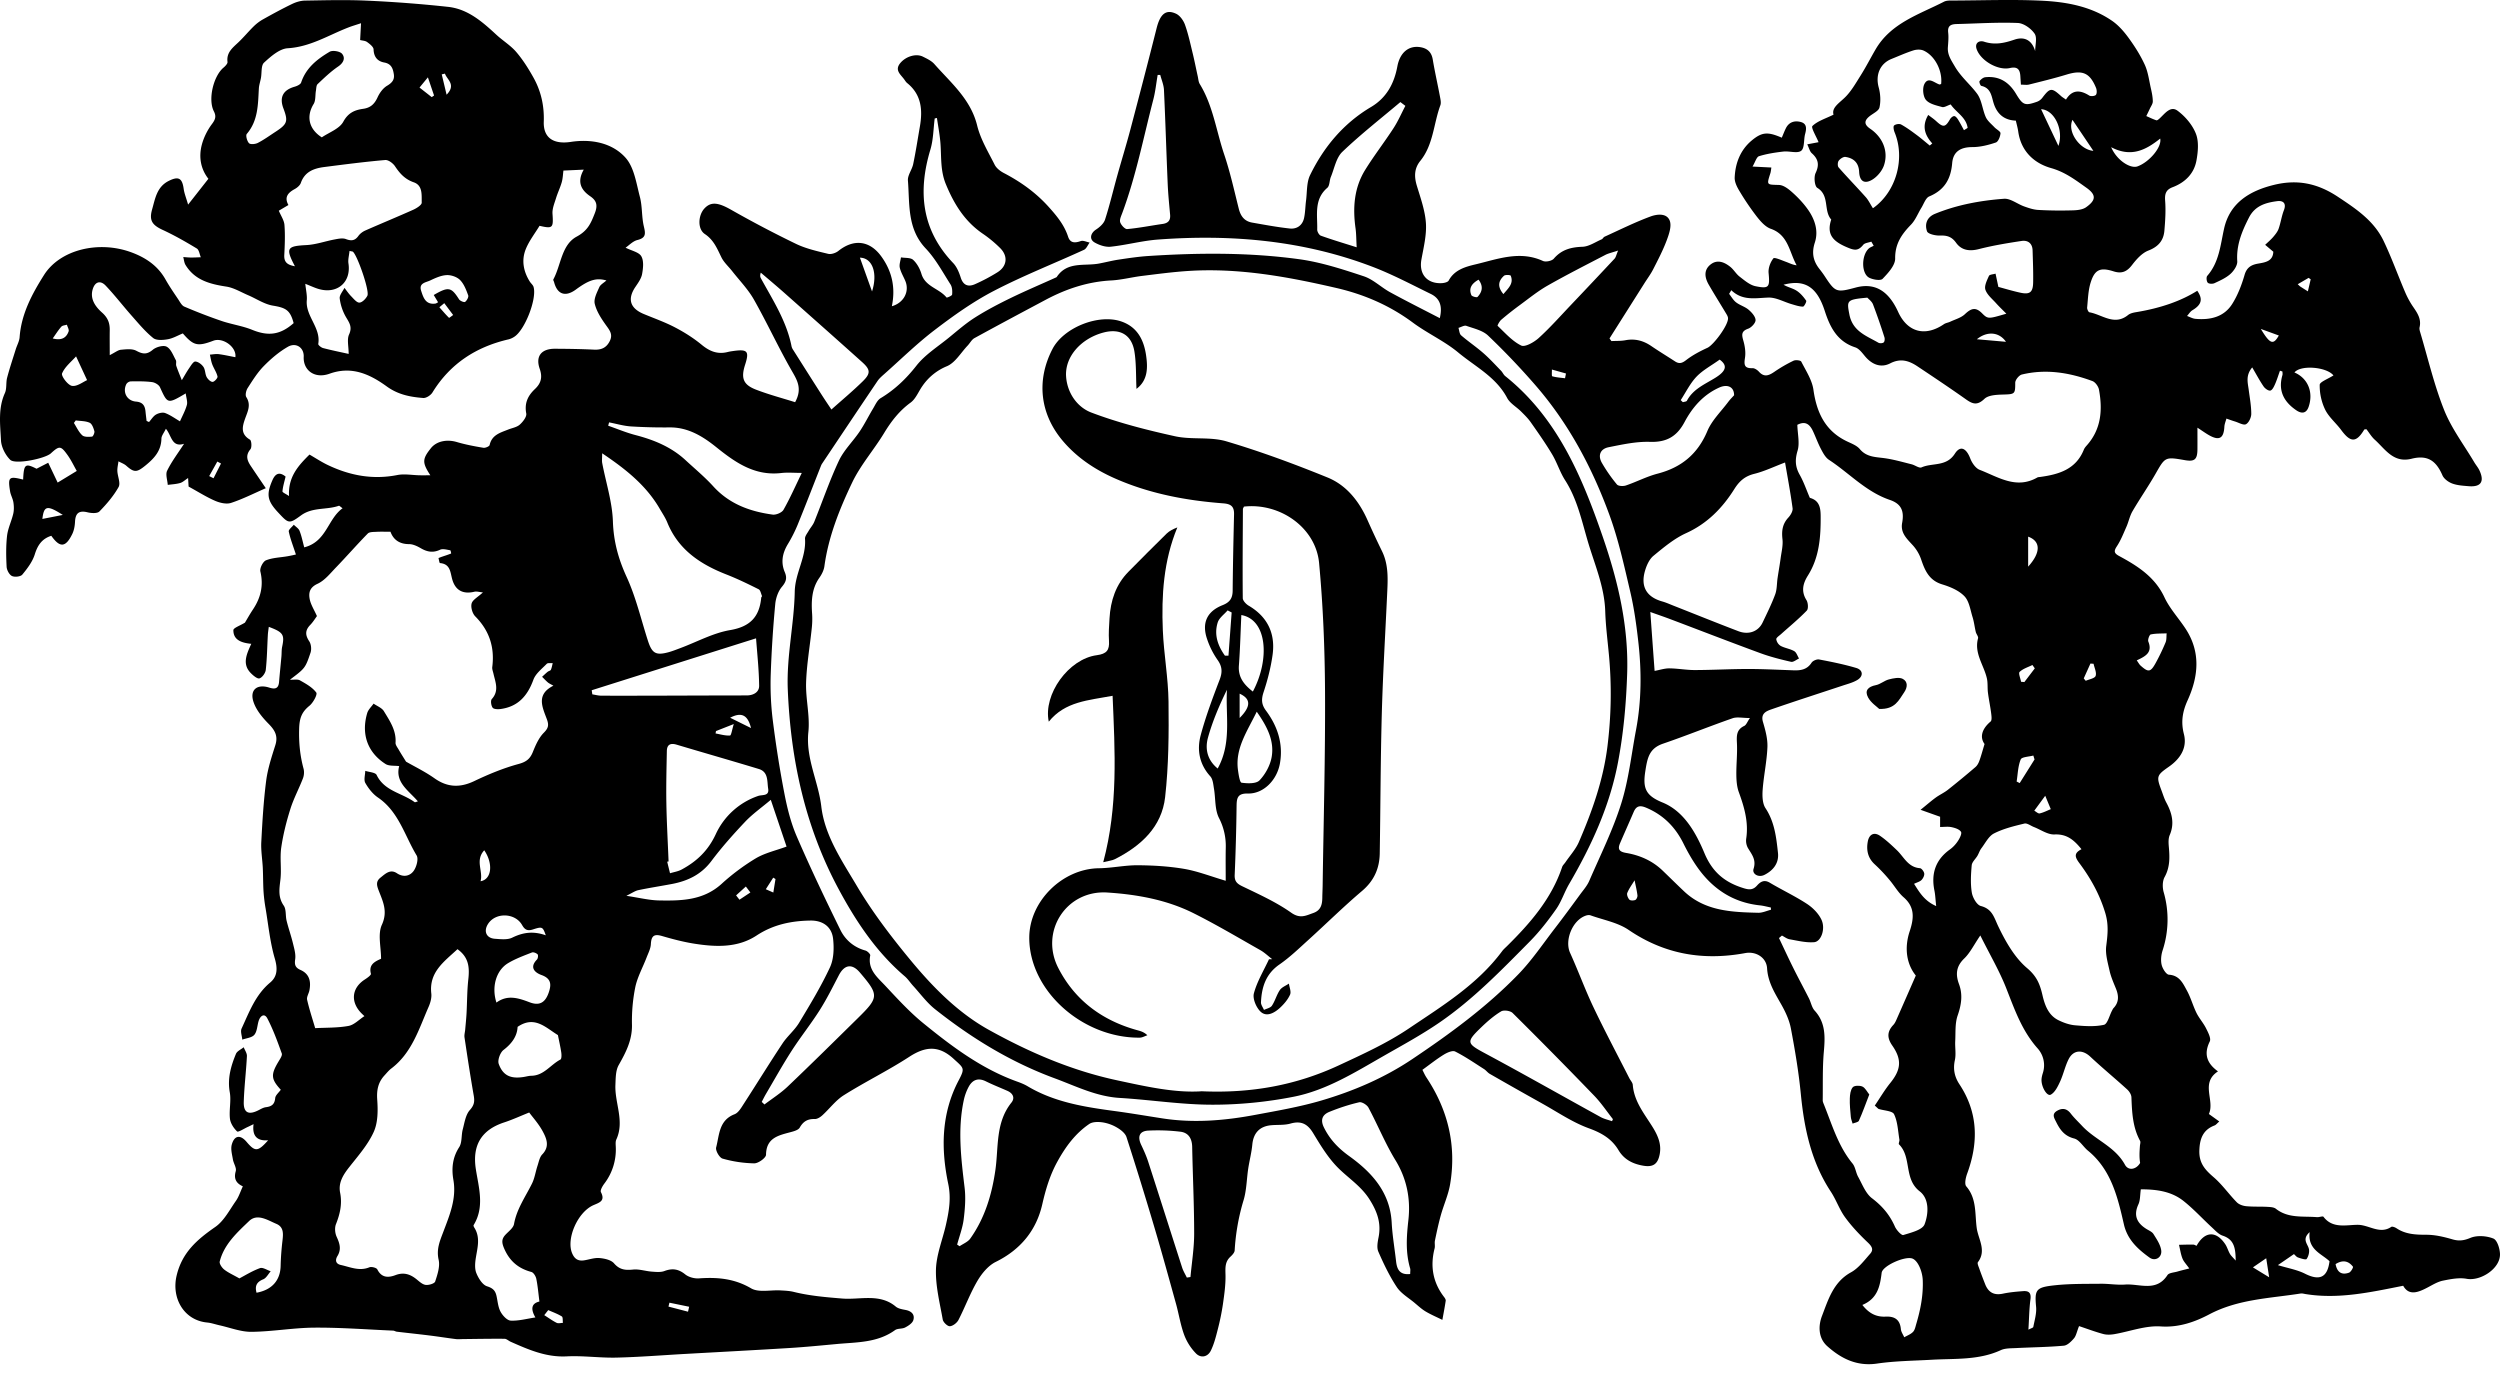 <svg xmlns="http://www.w3.org/2000/svg" width="176" height="97" fill="none"><path fill="#000" d="M17.676 45.324c-.72-.073-1.25-.29-1.246-.962 0-.159.472-.316.815-.529.138-.229.337-.587.563-.926.548-.821.757-1.684.522-2.675-.055-.23.182-.7.396-.786.468-.188 1.008-.196 1.516-.286.254-.044.505-.104.59-.123-.204-.63-.399-1.115-.502-1.619-.026-.13.228-.317.353-.477.14.142.337.26.405.429.145.367.22.759.33 1.163 1.58-.403 1.643-1.995 2.7-2.752-.158-.11-.226-.189-.26-.176-.866.306-1.852.084-2.664.677-.85.621-.876.586-1.612-.203-.773-.828-.842-1.265-.406-2.269.222-.509.52-.594.929-.259-.083.359-.19.696-.22 1.04-.006.078.245.18.463.33-.075-1.345.649-2.139 1.44-2.92.433.25.832.515 1.26.722 1.562.752 3.184 1.063 4.92.72.502-.1 1.044.007 1.569.017.23.004.458 0 .76 0-.586-.899-.571-1.142.038-1.908.396-.498 1.127-.64 1.824-.433.61.18 1.241.3 1.869.404.14.024.42-.096.442-.193.156-.717.753-.868 1.304-1.089.276-.111.606-.16.816-.346.222-.197.502-.555.458-.787-.138-.73.117-1.256.612-1.72.428-.404.544-.828.337-1.42-.312-.891.115-1.418 1.07-1.416.92.005 1.838.018 2.756.063.52.026.88-.138 1.112-.619.224-.464-.022-.752-.276-1.107-.328-.46-.66-.966-.788-1.501-.084-.348.156-.797.32-1.17.08-.184.313-.303.502-.474-.722-.2-1.226-.041-2.154.642-.732.538-1.304.345-1.531-.522-.017-.065-.076-.15-.054-.19.549-1.018.57-2.434 1.643-3.015.783-.422.998-.933 1.28-1.654.239-.612.077-.913-.336-1.196-.703-.483-.902-1.065-.444-1.866l-1.431.065c-.035.251-.041.547-.12.823-.108.38-.286.74-.402 1.12-.11.358-.272.737-.248 1.096.069.998.026 1.069-.913.85-.328.544-.734 1.059-.968 1.64-.314.777-.17 1.565.28 2.282.084.133.229.244.269.386.242.852-.63 3.064-1.375 3.515a1.29 1.29 0 0 1-.367.166c-2.294.528-4.125 1.707-5.377 3.743-.12.196-.439.405-.649.389-.91-.07-1.767-.232-2.567-.812-1.178-.854-2.463-1.46-4.028-.897-1.067.384-1.864-.256-1.82-1.19.03-.65-.543-1.033-1.113-.706-.623.357-1.191.842-1.696 1.357-.446.452-.791 1.01-1.138 1.55-.109.17-.184.5-.093.639.347.542.095 1.007-.08 1.498-.2.56-.345 1.096.335 1.494.113.066.145.543.032.679-.365.439-.224.8.034 1.185.34.508.683 1.012 1.05 1.554-.872.38-1.64.773-2.452 1.037-.324.105-.776-.003-1.111-.146-.605-.26-1.166-.619-1.872-1.006l-.035-.602c-.223.145-.375.298-.557.35-.281.082-.582.093-.876.134-.022-.338-.171-.74-.041-1.003.316-.645.76-1.226 1.19-1.892-.88.28-.874-.587-1.28-1.056-.135.286-.31.487-.314.693-.017.86-.503 1.388-1.127 1.895-.592.48-.78.518-1.34.02-.156-.14-.37-.212-.558-.316-.027.228-.087.458-.077.685.017.38.239.85.087 1.123-.352.63-.842 1.2-1.35 1.721-.149.152-.569.126-.833.061-.61-.15-.855.062-.885.665-.014.29-.068.602-.193.86-.467.958-.87.987-1.476.127-.648.204-.96.65-1.163 1.306-.162.52-.525.998-.88 1.428-.122.146-.542.19-.732.095-.19-.096-.36-.42-.372-.653-.037-.724-.05-1.46.032-2.177.062-.528.314-1.03.436-1.553.06-.254.05-.537.011-.796-.04-.265-.191-.512-.234-.777-.163-1.018-.084-1.081.919-.83.05-1.094.146-1.166.944-.763l.821-.422c.217.455.435.91.665 1.396l1.345-.818c-.198-.347-.388-.752-.643-1.111-.484-.676-.582-.674-1.18-.128-.406.372-2.507.803-2.86.455-.344-.338-.628-.894-.652-1.37-.053-1.107-.216-2.243.275-3.328.144-.319.065-.73.157-1.08.177-.677.402-1.342.61-2.01.089-.283.249-.558.27-.845.12-1.64.875-3.042 1.718-4.378 1.126-1.783 3.83-2.441 6.125-1.605 1.021.373 1.878.941 2.428 1.92.269.479.583.933.89 1.39.127.189.248.44.433.52.863.367 1.736.708 2.624 1.01.71.242 1.471.345 2.161.627 1.12.457 1.972.36 2.912-.475-.244-.923-.55-1.08-1.464-1.232-.603-.101-1.157-.485-1.738-.732-.508-.216-1.006-.526-1.537-.607-1.153-.177-2.215-.451-2.87-1.521-.099-.16-.111-.373-.162-.56.18.012.358.033.54.034.231.002.464-.012.696-.02-.09-.212-.123-.52-.283-.616-.78-.472-1.574-.926-2.4-1.308-.74-.343-.967-.664-.745-1.445.217-.765.333-1.588 1.172-2.006.681-.34.945-.203 1.049.555.044.326.175.639.312 1.115l1.428-1.818c-.547-.698-.694-1.547-.457-2.418.138-.507.39-1.011.705-1.432.242-.323.322-.54.134-.908-.42-.831-.029-2.468.682-3.067.124-.105.297-.28.282-.402-.085-.66.356-.992.759-1.373.38-.359.712-.766 1.086-1.132.192-.187.414-.358.649-.49.679-.38 1.363-.753 2.063-1.09.279-.134.604-.229.91-.233 1.449-.024 2.9-.064 4.344.004a91.25 91.25 0 0 1 5.728.439c1.384.153 2.403 1.05 3.388 1.961.454.42 1.002.75 1.398 1.212.468.545.86 1.169 1.212 1.8.535.956.767 1.986.729 3.102-.042 1.187.731 1.61 1.903 1.431 1.413-.216 2.897.045 3.855 1.116.607.68.757 1.803 1.008 2.754.177.673.118 1.404.28 2.082.122.51.158.804-.456.956-.319.079-.585.373-.831.54.43.218.939.312 1.107.603.188.325.131.84.056 1.25-.057.32-.28.624-.47.906-.577.854-.383 1.505.59 1.91.735.306 1.492.573 2.196.941.663.346 1.309.754 1.883 1.228.562.464 1.125.686 1.834.504.133-.034.27-.052.407-.072.983-.136 1.117.022.813.965-.303.944-.143 1.405.76 1.756.922.356 1.885.608 2.76.886.53-.968.133-1.568-.26-2.254-.932-1.629-1.717-3.34-2.642-4.973-.41-.724-1.014-1.34-1.533-2.004-.253-.323-.578-.608-.755-.969-.302-.614-.534-1.217-1.165-1.638-.53-.353-.477-1.324-.025-1.806.459-.488.962-.417 1.853.085a78.282 78.282 0 0 0 4.594 2.415c.704.338 1.494.514 2.258.699.214.052.534-.057.718-.203 1.087-.87 2.21-.734 3.02.38.771 1.06 1.013 2.227.746 3.512.837-.236 1.255-1.03.953-1.77-.13-.316-.32-.617-.394-.945-.05-.224.05-.482.083-.725.293.052.67.006.856.174.273.249.478.628.586.99.272.908 1.259 1.024 1.767 1.663.02.025.383-.121.392-.208.023-.234.01-.522-.11-.71-.553-.866-1.048-1.798-1.747-2.535-1.32-1.394-1.122-3.125-1.254-4.782-.03-.373.288-.76.371-1.158.182-.874.318-1.759.47-2.638.204-1.166.118-2.25-.892-3.066-.087-.07-.148-.176-.215-.268-.246-.338-.68-.634-.282-1.128.392-.484 1.12-.705 1.602-.465.286.142.602.29.806.52 1.168 1.327 2.56 2.472 3.016 4.334.236.962.778 1.854 1.23 2.753.121.242.389.45.639.582 1.19.62 2.25 1.374 3.163 2.387.578.643 1.097 1.271 1.368 2.098.15.46.479.454.891.31.174-.063.416.063.626.103-.132.175-.224.432-.398.512-2.113.969-4.284 1.82-6.343 2.89-1.469.763-2.84 1.741-4.16 2.748-1.25.952-2.38 2.064-3.56 3.11-.172.152-.353.308-.478.495-1.307 1.935-2.605 3.878-3.903 5.818-.038.057-.064.123-.09.187-.542 1.374-1.072 2.754-1.631 4.123a9.825 9.825 0 0 1-.682 1.345c-.382.632-.51 1.283-.22 1.97.177.415.101.681-.198 1.037-.27.319-.432.8-.471 1.224a83.104 83.104 0 0 0-.317 4.932 20.659 20.659 0 0 0 .134 3.16c.218 1.749.49 3.493.825 5.224.198 1.03.457 2.072.87 3.03.961 2.224 2.006 4.415 3.076 6.59.348.706.95 1.224 1.76 1.448.14.038.358.252.34.346-.197.987.5 1.536 1.05 2.123.858.917 1.715 1.857 2.686 2.648 2.017 1.641 4.098 3.206 6.588 4.102.258.092.519.195.753.334 1.92 1.145 4.068 1.47 6.229 1.76 1.09.149 2.175.335 3.263.503 2.18.339 4.344.162 6.495-.24 1.574-.294 3.163-.566 4.696-1.017 2.262-.665 4.438-1.598 6.4-2.916 2.649-1.777 5.228-3.665 7.457-5.96.965-.992 1.747-2.164 2.597-3.265.599-.776 1.178-1.568 1.757-2.359.229-.312.497-.614.648-.963.782-1.805 1.667-3.583 2.253-5.452.524-1.666.711-3.44 1.038-5.166.391-2.069.398-4.154.16-6.235-.133-1.178-.296-2.36-.567-3.513-.428-1.822-.829-3.665-1.471-5.417-1.209-3.303-2.853-6.397-5.173-9.076a51.336 51.336 0 0 0-3.362-3.529c-.382-.365-1.001-.5-1.531-.687-.15-.052-.369.091-.556.143.06.179.065.419.187.525.501.435 1.057.807 1.556 1.244.445.387.845.826 1.256 1.25.111.114.174.28.296.377 3.663 2.93 5.397 7.06 6.859 11.298 1.075 3.117 1.84 6.318 1.722 9.692-.071 2.084-.253 4.127-.64 6.178-.585 3.108-1.878 5.9-3.45 8.598-.334.573-.536 1.23-.914 1.767-.562.799-1.17 1.582-1.856 2.276-2.001 2.023-3.988 4.077-6.345 5.694-1.254.862-2.6 1.594-3.924 2.35-2.028 1.16-4.042 2.426-6.355 2.881-1.878.37-3.82.563-5.733.56-2.169-.002-4.335-.346-6.506-.477-1.65-.1-3.075-.826-4.58-1.382-3.094-1.141-5.852-2.829-8.415-4.86-.585-.463-1.037-1.09-1.548-1.648-.201-.22-.364-.48-.59-.673-2.005-1.71-3.43-3.857-4.662-6.15-2.353-4.383-3.371-9.09-3.573-14.038-.095-2.337.447-4.594.49-6.885.025-1.326.817-2.426.723-3.729-.012-.178.152-.374.253-.552.124-.218.304-.411.398-.642.58-1.435 1.079-2.908 1.737-4.306.352-.746.99-1.355 1.459-2.052.348-.518.625-1.085.948-1.62.156-.258.291-.584.529-.726.998-.6 1.794-1.364 2.52-2.289.609-.775 1.5-1.331 2.28-1.968.603-.492 1.194-1.011 1.848-1.425.802-.508 1.65-.951 2.506-1.368 1.05-.51 2.126-.966 3.19-1.447.02-.01.045-.02.056-.038.737-1.11 1.938-.75 2.966-.941.465-.086.924-.209 1.39-.278.701-.105 1.405-.211 2.112-.256 3.537-.228 7.08-.254 10.592.227 1.543.211 3.06.708 4.548 1.2.67.22 1.223.778 1.86 1.126 1.138.622 2.3 1.203 3.496 1.824.188-.786.049-1.373-.632-1.704-1.338-.653-2.66-1.355-4.046-1.89-4.89-1.882-9.983-2.325-15.167-1.939-1.112.083-2.207.384-3.318.503-.368.04-.806-.107-1.136-.297-.397-.23-.288-.66.097-.91.26-.17.548-.426.636-.702.33-1.023.576-2.072.864-3.107.298-1.07.628-2.135.913-3.21.629-2.38 1.251-4.764 1.852-7.153.25-.994.65-1.356 1.367-1.024.278.128.525.479.634.784.236.662.382 1.359.55 2.045.128.529.231 1.064.35 1.597.038.176.048.377.138.524.934 1.525 1.16 3.297 1.718 4.952.422 1.25.707 2.55 1.03 3.833.13.52.401.878.94.971.879.154 1.76.32 2.645.416.51.055.9-.224 1.012-.745.085-.4.084-.816.138-1.223.079-.602.03-1.271.284-1.792.972-1.993 2.36-3.65 4.297-4.798 1.086-.645 1.623-1.651 1.846-2.852.182-.978.8-1.501 1.645-1.351.478.086.761.35.847.858.146.878.345 1.746.509 2.62.037.2.091.433.026.611-.479 1.3-.489 2.772-1.41 3.91-.434.536-.438 1.11-.245 1.75.262.867.581 1.748.639 2.636.055.848-.167 1.72-.319 2.573-.179 1.008.395 1.703 1.439 1.65.168-.009.422-.067.484-.184.408-.762 1.195-.973 1.892-1.139 1.547-.367 3.111-.985 4.74-.24.198.091.628.001.767-.161.548-.638 1.21-.808 2.019-.837.457-.016.904-.332 1.351-.524.079-.035.123-.148.202-.184 1.074-.487 2.133-1.016 3.236-1.424.441-.163 1.139-.261 1.353.294.147.382-.049.948-.213 1.387-.262.7-.611 1.368-.952 2.036-.174.342-.407.652-.613.978l-2.461 3.89.133.187c.328-.018.662 0 .983-.06.674-.129 1.264.026 1.823.408.549.375 1.118.719 1.675 1.082.29.188.493.131.779-.091.452-.35.975-.625 1.5-.866.432-.198 1.466-1.582 1.45-2.08-.002-.104-.063-.215-.12-.308-.41-.686-.836-1.361-1.235-2.053-.287-.497-.375-1.032.13-1.428.473-.371.969-.163 1.383.168.247.197.41.501.661.693.343.264.709.585 1.111.67.963.2 1.021.064.926-.93-.033-.34.124-.76.337-1.03.074-.094.585.136.886.245.238.086.462.211.752.244-.523-.933-.58-2.137-1.821-2.57-.374-.132-.702-.5-.961-.83a18.16 18.16 0 0 1-1.238-1.82c-.174-.286-.354-.64-.341-.956.04-1.011.4-1.938 1.185-2.599.747-.629 1.157-.628 2.131-.21.097-.223.182-.453.291-.671.224-.445.631-.547 1.053-.431.432.119.398.475.298.845-.107.401-.031.992-.278 1.18-.272.205-.826.005-1.248.053-.58.067-1.165.155-1.718.327-.178.056-.265.406-.457.73l1.326.067c-.03.18-.036.29-.067.39-.274.863-.272.81.606.838.324.011.677.291.945.532.4.358.778.759 1.087 1.197.489.69.758 1.5.49 2.32-.236.722-.124 1.296.319 1.86.129.163.253.328.366.5.754 1.15.828 1.18 2.182.815 1.33-.359 2.305.197 2.995 1.71.657 1.438 1.903 1.77 3.223.867.127-.087.298-.105.441-.173.352-.166.762-.274 1.033-.528.425-.4.743-.539 1.211-.067.421.425.454.394 1.71.03-.27-.275-.506-.496-.72-.736-.272-.305-.634-.592-.754-.954-.089-.27.111-.662.249-.97.047-.102.305-.11.465-.16l.199.934c.445.119.984.284 1.533.404.676.15.9-.018.915-.71.015-.754-.017-1.509-.039-2.264-.013-.495-.329-.731-.773-.665-1.01.153-2.023.319-3.01.573-.662.17-1.221.087-1.601-.443-.313-.438-.652-.529-1.149-.511-.309.011-.834-.11-.899-.298-.172-.498-.02-.994.565-1.233 1.555-.636 3.193-.933 4.851-1.058.457-.035.938.367 1.42.538.322.115.658.23.994.248.802.045 1.609.053 2.412.03.326-.007.713-.046.961-.223.708-.505.715-.875.01-1.374-.769-.546-1.501-1.104-2.481-1.38-1.193-.337-2.113-1.185-2.309-2.558-.038-.268-.114-.53-.171-.782-.756-.027-1.265-.4-1.527-1.121-.188-.514-.172-1.165-.903-1.325-.069-.015-.166-.28-.124-.335.094-.126.259-.26.408-.275.977-.1 1.665.344 2.16 1.17.485.809.631.853 1.491.552a.84.84 0 0 0 .361-.273c.54-.713.656-.727 1.322-.119.082.075.18.13.343.246.439-.718 1-.685 1.634-.287.113.072.401.043.473-.047.083-.103.068-.35.007-.497-.439-1.063-.959-1.27-2.073-.931-.872.266-1.758.481-2.643.703-.167.042-.352.006-.571.006-.014-.217-.028-.393-.037-.57-.024-.472-.178-.726-.735-.599-.829.19-2.045-.502-2.339-1.317-.167-.46.189-.646.517-.538.751.247 1.419.102 2.133-.142.712-.243 1.243.037 1.464.806 0-.418.155-.94-.038-1.227-.246-.363-.766-.736-1.182-.754-1.43-.058-2.865.04-4.299.074-.404.01-.66.113-.603.604.038.338.003.687-.022 1.03-.038.534.229.905.491 1.355.432.74 1.075 1.257 1.562 1.911.337.453.376 1.118.617 1.657.125.274.398.485.613.715.141.149.429.29.421.42-.015.231-.157.593-.331.65-.529.179-1.097.322-1.651.322-.806 0-1.35.3-1.419 1.132-.093 1.12-.546 1.893-1.613 2.34-.251.104-.38.517-.552.796-.247.398-.418.865-.736 1.193-.657.678-1.126 1.347-1.113 2.384.005.482-.497 1.024-.885 1.428-.141.148-.661.063-.932-.071-.567-.282-.575-1.552-.051-2.054.095-.091.236-.135.356-.202l-.167-.29c-.194.072-.458.086-.57.224-.377.465-.643.39-1.196.15-.955-.413-1.394-.903-1.056-1.929-.559-.63-.094-1.69-.979-2.23-.193-.117-.254-.76-.123-1.04.277-.586.196-.986-.266-1.399-.146-.131-.196-.371-.321-.627l.797-.15c-.163-.406-.546-1.03-.432-1.141.366-.354.915-.516 1.485-.797-.135-.462.321-.761.751-1.163.471-.439.805-1.037 1.155-1.591.376-.597.696-1.226 1.051-1.836 1.083-1.862 3.057-2.46 4.814-3.36.208-.107.492-.085.741-.086 2.045-.009 4.095-.086 6.136.012 1.742.084 3.476.394 4.96 1.416.456.314.843.76 1.172 1.213.43.591.829 1.22 1.133 1.884.23.504.299 1.082.422 1.632.071.31.138.626.142.942.003.17-.129.344-.207.514-.08.175-.167.347-.251.521.235.103.467.218.708.298.057.02.164-.07.229-.13.367-.335.762-.916 1.265-.543.543.403 1.05 1 1.291 1.622.217.557.149 1.282.034 1.9-.172.915-.804 1.532-1.676 1.862-.473.18-.562.473-.524.96.052.696.006 1.405-.054 2.104-.061.694-.427 1.125-1.126 1.395-.452.174-.842.614-1.15 1.017-.362.474-.73.628-1.296.449-.94-.3-1.333-.133-1.619.787-.174.559-.188 1.169-.247 1.76-.011.108.087.32.16.333.897.156 1.75.976 2.722.192.15-.121.379-.17.579-.203 1.723-.284 3.153-.785 4.291-1.504.413.593.307.981-.339 1.369-.153.091-.254.268-.38.406.196.069.389.183.591.201 1.036.093 2.004-.121 2.588-1.046.392-.62.665-1.336.871-2.045.158-.548.496-.72.973-.8.51-.088 1.024-.172 1.051-.834l-.574-.485c.191-.182.395-.353.566-.552.15-.177.308-.37.382-.582.149-.427.209-.885.372-1.305.197-.509-.081-.687-.471-.636-.805.105-1.558.315-1.988 1.153-.498.974-.901 1.942-.825 3.077.019.292-.237.674-.479.892-.316.286-.733.468-1.126.653-.132.062-.395.052-.473-.035-.089-.1-.114-.39-.033-.483.835-.956.923-2.151 1.182-3.318.406-1.833 1.818-2.669 3.51-3.084 1.608-.395 3.027-.138 4.491.83 1.31.869 2.552 1.693 3.235 3.124.558 1.169.997 2.396 1.506 3.588.152.356.338.706.557 1.026.305.443.601.87.466 1.452-.025.104.005.23.038.34.548 1.837.983 3.72 1.692 5.495.518 1.297 1.396 2.451 2.116 3.667.116.196.271.374.367.578.37.794.101 1.186-.767 1.111-.388-.033-.794-.055-1.151-.189-.268-.1-.579-.326-.686-.574-.458-1.059-1.073-1.446-2.175-1.169-1.28.32-1.848-.67-2.589-1.339-.234-.21-.399-.498-.587-.74-.072.012-.139.005-.155.028-.56.926-.959.926-1.619.033-.361-.491-.866-.901-1.13-1.434a3.919 3.919 0 0 1-.386-1.748c.002-.21.582-.413.995-.682-.017.127.011.066-.009.04-.459-.628-2.336-.781-2.763-.23.939.4 1.352 1.384.998 2.416-.163.476-.494.501-.868.246-.777-.53-1.325-1.29-.978-2.474.023-.078.002-.17.002-.256-.058-.02-.117-.038-.175-.057-.113.316-.211.64-.345.946-.077.173-.19.418-.331.452-.13.032-.371-.138-.471-.283-.277-.403-.508-.84-.806-1.348-.475.564-.312 1.074-.247 1.573.073.566.181 1.132.18 1.7 0 .253-.17.62-.372.727-.176.09-.508-.11-.768-.19-.205-.062-.406-.136-.609-.207-.05.19-.133.379-.144.57-.044.829-.365 1.01-1.095.591-.231-.132-.448-.29-.801-.52 0 .596.004 1.065 0 1.533-.007.704-.203.871-.875.754-1.412-.245-1.393-.233-2.085.978-.51.89-1.098 1.735-1.614 2.621-.192.33-.266.727-.422 1.082-.209.472-.398.962-.681 1.389-.234.354-.175.494.173.681 1.297.702 2.511 1.468 3.181 2.903.372.794.999 1.466 1.487 2.21 1.078 1.646.911 3.353.145 5.041-.356.787-.485 1.511-.261 2.381.245.956-.25 1.73-1.048 2.288-.879.614-.905.689-.524 1.697.105.278.19.568.331.828.397.735.596 1.47.242 2.293-.104.24-.087.548-.064.819.066.737.09 1.44-.295 2.136-.159.286-.159.741-.065 1.073a6.945 6.945 0 0 1-.077 4.09c-.103.318-.143.699-.068 1.018.062.267.319.681.512.695.748.05.988.612 1.264 1.113.275.498.424 1.064.676 1.577.188.38.485.705.674 1.085.145.29.368.708.261.926-.429.876-.216 1.53.579 2.105-1.262.826-.205 2.042-.64 3l.732.527c-.161.138-.232.24-.33.278-.806.305-1.046.915-1.074 1.762-.029.896.404 1.365 1.009 1.885.602.517 1.065 1.19 1.624 1.76.155.159.427.255.656.278.502.05 1.01.02 1.515.048.2.011.445.023.588.137.87.687 1.905.503 2.889.588.156.013.41-.093.461-.024.651.864 1.655.553 2.437.564.779.012 1.527.685 2.33.146.072-.049.27.027.375.098.648.43 1.36.454 2.112.455.606.001 1.225.148 1.813.32.467.137.809.093 1.274-.1.465-.194 1.136-.146 1.616.046.27.108.463.722.467 1.111.012 1.004-1.365 1.902-2.344 1.724-.532-.097-1.12.018-1.665.128-.373.075-.722.289-1.066.471-.678.36-1.332.621-1.74-.11-2.349.468-4.571.959-6.88.584-.113-.019-.232-.054-.341-.038-2.174.344-4.389.39-6.434 1.469-1.002.528-2.126.935-3.412.849-1.077-.074-2.185.358-3.282.545-.251.042-.533.052-.774-.014-.568-.153-1.118-.362-1.697-.555-.164.415-.207.689-.36.865-.19.221-.461.493-.718.515-1.112.1-2.233.11-3.349.167-.365.02-.768.002-1.084.148-1.563.72-3.233.58-4.876.675-1.28.073-2.572.084-3.837.269-1.421.207-2.525-.352-3.504-1.228-.626-.562-.643-1.412-.368-2.126.444-1.155.799-2.385 2.041-3.07.533-.293.936-.841 1.354-1.312.266-.3.101-.533-.182-.8-.573-.545-1.126-1.128-1.59-1.766-.4-.55-.624-1.228-1.001-1.8-1.38-2.094-1.874-4.44-2.114-6.89-.151-1.545-.409-3.08-.699-4.606-.113-.593-.387-1.176-.688-1.707-.454-.8-.929-1.55-.987-2.526-.046-.76-.789-1.208-1.539-1.068-2.955.548-5.679.091-8.21-1.633-.771-.524-1.779-.7-2.683-1.025-.098-.035-.232-.013-.336.023-.941.327-1.5 1.74-1.1 2.62.577 1.27 1.053 2.585 1.652 3.842.798 1.677 1.672 3.318 2.514 4.974.081.162.234.313.247.479.093 1.175.825 2.043 1.405 2.981.36.584.621 1.179.494 1.881-.129.706-.457.946-1.157.827-.729-.124-1.344-.422-1.746-1.094-.477-.8-1.188-1.215-2.087-1.54-1.162-.423-2.216-1.148-3.309-1.756a335.646 335.646 0 0 1-3.67-2.077c-.149-.086-.255-.243-.402-.336-.669-.426-1.326-.88-2.033-1.236-.186-.094-.567.076-.8.22-.504.31-.969.682-1.506 1.07.083.159.169.366.29.548 1.517 2.285 2.116 4.784 1.663 7.493-.124.748-.451 1.46-.657 2.197-.163.588-.29 1.186-.414 1.783-.037.177.021.376-.023.55-.322 1.255-.123 2.4.677 3.435.054.07.116.172.105.25-.067.45-.154.898-.236 1.347-.39-.194-.795-.364-1.169-.586-.279-.165-.523-.392-.773-.601-.433-.365-.964-.667-1.265-1.121-.516-.777-.924-1.634-1.299-2.493-.123-.28-.052-.674.012-1 .202-1.01-.088-1.823-.645-2.698-.619-.97-1.557-1.526-2.304-2.308-.654-.686-1.16-1.525-1.655-2.344-.393-.648-.844-.882-1.593-.67-.431.123-.91.077-1.366.118-.816.075-1.248.557-1.323 1.364-.054.569-.202 1.126-.288 1.692-.111.736-.113 1.5-.322 2.206a15.188 15.188 0 0 0-.631 3.55c-.008.155-.17.325-.3.445-.386.355-.358.777-.346 1.259.018.69-.082 1.385-.18 2.073a16.99 16.99 0 0 1-.368 1.798c-.128.504-.258 1.02-.486 1.484-.22.447-.698.54-1.038.2a3.754 3.754 0 0 1-.833-1.303c-.26-.701-.374-1.455-.574-2.18-.5-1.802-.994-3.604-1.526-5.397a274.563 274.563 0 0 0-1.965-6.357c-.085-.262-.382-.5-.639-.653a2.866 2.866 0 0 0-1.024-.38c-.313-.048-.722-.052-.96.111-.982.67-1.666 1.6-2.243 2.649-.526.956-.82 1.946-1.063 3.004-.42 1.843-1.532 3.194-3.275 4.055-.526.26-.98.81-1.288 1.333-.516.877-.87 1.847-1.337 2.755-.108.207-.392.428-.607.442-.163.01-.466-.278-.5-.471-.207-1.169-.51-2.352-.478-3.522.03-1.046.459-2.079.696-3.12.217-.956.384-1.878.17-2.9-.522-2.487-.497-4.962.734-7.297.458-.87.367-.85-.357-1.516-1.05-.963-1.986-.88-3.124-.14-1.487.967-3.093 1.752-4.597 2.697-.58.362-1.01.957-1.528 1.427-.142.128-.352.26-.527.255-.494-.014-.806.16-1.057.602-.106.186-.449.27-.7.336-.844.225-1.657.413-1.673 1.576-.002.219-.543.61-.833.606a8.71 8.71 0 0 1-2.226-.334c-.218-.06-.51-.567-.452-.788.228-.868.187-1.908 1.295-2.335.28-.108.483-.477.668-.762.91-1.405 1.787-2.832 2.712-4.227.338-.51.84-.916 1.156-1.437.773-1.28 1.552-2.566 2.182-3.918.27-.58.292-1.342.221-1.999-.092-.86-.727-1.307-1.6-1.293-1.346.022-2.61.279-3.784 1.05-1.341.884-2.887.815-4.404.575-.766-.122-1.523-.322-2.269-.54-.57-.167-.744.02-.773.577-.016.316-.182.628-.3.936-.267.698-.645 1.37-.797 2.09a12.112 12.112 0 0 0-.233 2.661c.018 1.074-.43 1.933-.934 2.824-.22.388-.212.93-.232 1.402-.054 1.279.66 2.544.064 3.84-.071.156-.042.363-.037.547a3.95 3.95 0 0 1-.817 2.57c-.125.17-.294.462-.229.589.32.626-.113.733-.527.915-1.117.49-1.924 2.363-1.505 3.377.17.411.428.574.85.508.362-.057.73-.193 1.083-.161.356.031.813.13 1.022.374.397.46.804.49 1.345.436.423-.043.865.111 1.3.145.3.022.635.06.904-.042.553-.208.985-.146 1.456.233.245.2.653.308.974.285 1.292-.091 2.486.008 3.667.7.534.314 1.37.107 2.07.147.311.018.63.03.93.104 1.126.28 2.261.374 3.42.469 1.237.102 2.633-.385 3.767.567.178.15.463.192.707.24.414.083.65.334.527.72-.068.213-.35.393-.574.51-.214.112-.53.054-.715.188-1.23.89-2.673.846-4.077.974-1.118.104-2.237.215-3.358.284-2.44.15-4.882.278-7.322.415-1.616.09-3.232.222-4.85.26-1.167.028-2.343-.146-3.508-.087-1.445.073-2.686-.473-3.943-1.03-.146-.064-.284-.206-.428-.208-.967-.01-1.936.01-2.904.02-.178.001-.357.022-.532 0-.6-.075-1.194-.171-1.793-.246-.784-.098-1.57-.18-2.356-.273-.09-.011-.175-.073-.264-.076-1.846-.08-3.694-.222-5.54-.21-1.478.01-2.953.28-4.43.295-.748.007-1.5-.295-2.25-.46-.29-.064-.574-.168-.866-.195-1.632-.153-2.531-1.71-2.152-3.307.388-1.633 1.448-2.537 2.723-3.423.614-.426 1-1.192 1.45-1.833.206-.294.315-.654.488-1.025-.444-.204-.658-.51-.5-1.063.07-.239-.154-.55-.201-.837-.057-.346-.166-.725-.077-1.041.183-.656.6-.708 1.036-.196.61.718.794.71 1.525-.106-.8.064-1.134-.318-1.028-1.135-.198.095-.31.153-.425.204-.253.115-.656.383-.735.308-.241-.228-.466-.575-.503-.898-.068-.612.096-1.255-.011-1.854-.174-.974.078-1.847.433-2.706.081-.198.359-.314.547-.468.08.208.236.42.226.624-.055 1.072-.188 2.142-.222 3.215-.025.782.342.954 1.056.585.161-.084.33-.182.506-.204.396-.05.611-.198.651-.64.02-.206.256-.392.394-.587-.697-.76-.715-1.068-.144-2.015.101-.168.263-.403.213-.542-.302-.837-.605-1.681-1.016-2.466-.206-.394-.5-.185-.614.182-.1.327-.102.727-.3.969-.17.207-.558.236-.85.343-.022-.263-.145-.574-.048-.782.537-1.158.974-2.374 2.015-3.24.51-.427.527-.986.323-1.685-.337-1.15-.453-2.367-.653-3.558a11.21 11.21 0 0 1-.14-1.153c-.034-.554-.026-1.11-.052-1.664-.029-.611-.138-1.225-.106-1.832.075-1.437.159-2.878.342-4.304.11-.853.387-1.69.648-2.517.205-.652-.04-1.059-.488-1.511-.433-.44-.87-.97-1.054-1.54-.273-.837.254-1.266 1.1-1 .418.133.664.086.704-.404.048-.594.112-1.186.165-1.778.021-.228.005-.462.051-.684.181-.857.083-1.026-.94-1.408-.026.208-.057.392-.067.578-.046.817-.055 1.638-.145 2.45-.025.225-.246.538-.443.6-.152.048-.442-.2-.613-.374-.613-.626-.308-1.307.036-2.06h-.015Zm66.878 31.499c3.536.163 6.709-.43 9.705-1.825 1.676-.78 3.384-1.557 4.908-2.583 2.366-1.596 4.84-3.1 6.587-5.458.096-.128.22-.233.334-.346 1.639-1.619 3.136-3.334 3.886-5.573.041-.123.153-.22.229-.331.321-.474.724-.911.948-1.426.937-2.165 1.719-4.367 2.015-6.748.266-2.15.303-4.28.103-6.425-.095-1.024-.229-2.049-.261-3.075-.055-1.75-.759-3.324-1.238-4.96-.427-1.46-.745-2.954-1.588-4.268-.363-.566-.563-1.234-.908-1.814-.464-.777-.986-1.52-1.506-2.26-.195-.28-.443-.522-.686-.764-.324-.324-.778-.57-.981-.955-.781-1.476-2.246-2.202-3.445-3.199-.973-.808-2.17-1.344-3.191-2.102-1.631-1.209-3.421-1.983-5.396-2.44-3.427-.792-6.865-1.423-10.401-1.196-1.095.07-2.185.216-3.275.35-.723.09-1.438.279-2.163.318-1.659.088-3.18.596-4.628 1.369-1.67.89-3.34 1.78-5.001 2.691-.196.108-.315.353-.48.526-.477.503-.873 1.205-1.46 1.453a3.863 3.863 0 0 0-1.72 1.389c-.28.392-.466.904-.833 1.171-.799.583-1.363 1.313-1.867 2.145-.718 1.184-1.66 2.251-2.251 3.49-.89 1.865-1.665 3.799-1.952 5.883-.038.283-.186.575-.353.813-.555.789-.573 1.665-.51 2.572a5.9 5.9 0 0 1-.03 1.01c-.132 1.269-.356 2.534-.396 3.805-.035 1.157.28 2.336.16 3.474-.194 1.858.704 3.476.911 5.246.242 2.06 1.46 3.827 2.496 5.579 1.047 1.768 2.303 3.43 3.609 5.022 1.631 1.993 3.43 3.87 5.71 5.133 2.83 1.568 5.777 2.843 8.984 3.535 2.048.44 4.062.897 5.938.78l-.003-.006Zm47.433 1.006c.363-.534.686-1.088 1.083-1.58.757-.936.845-1.637.145-2.645-.379-.546-.364-.984.079-1.454.119-.127.19-.307.262-.47.425-.959.843-1.92 1.317-3.002-.647-.803-.824-1.927-.431-3.116.297-.897.385-1.69-.429-2.397-.392-.34-.654-.824-.998-1.224a11.486 11.486 0 0 0-1.018-1.078c-.504-.453-.619-1.013-.503-1.626.09-.475.421-.694.857-.398.428.292.812.656 1.189 1.015.498.475.785 1.203 1.623 1.266.116.008.284.233.303.373.02.145-.081.346-.192.459-.115.118-.306.163-.524.269.392.624.736 1.205 1.557 1.568-.053-.475-.062-.79-.124-1.093-.242-1.198.078-2.169 1.093-2.896.219-.157.416-.371.564-.599.126-.192.291-.517.213-.642-.115-.18-.423-.276-.664-.327-.251-.054-.522-.012-.806-.012v-.72c-.417-.148-.791-.28-1.375-.49.457-.37.752-.629 1.068-.86.274-.198.591-.341.856-.55a62.67 62.67 0 0 0 1.941-1.6c.124-.106.214-.273.271-.43.121-.327.209-.665.369-1.191-.344-.47-.206-1.052.425-1.583.106-.09.064-.392.039-.59-.061-.481-.163-.957-.225-1.438-.043-.33-.002-.676-.073-.999-.207-.942-.914-1.772-.624-2.833.033-.124-.122-.29-.159-.443-.084-.348-.121-.71-.228-1.05-.158-.508-.236-1.12-.574-1.47-.39-.406-1-.661-1.559-.831-.936-.282-1.23-.994-1.501-1.801a2.89 2.89 0 0 0-.605-.989c-.409-.447-.845-.848-.718-1.54.152-.82-.044-1.338-.864-1.617-1.685-.573-2.857-1.886-4.285-2.821-.25-.165-.419-.483-.565-.762-.214-.404-.367-.84-.562-1.256-.276-.594-.621-.692-1.102-.449.019.66.176 1.287.018 1.818-.19.633-.173 1.13.146 1.695.287.508.476 1.072.709 1.612.007.016.039.025.06.032.641.197.706.737.709 1.27.01 1.455-.088 2.893-.896 4.18-.345.55-.497 1.105-.105 1.732.119.189.148.614.022.742-.567.588-1.204 1.109-1.814 1.657-.126.113-.343.252-.332.36a.68.68 0 0 0 .308.465c.3.16.663.203.955.371.159.091.228.34.338.518-.187.084-.399.27-.56.233-.73-.167-1.462-.352-2.164-.61-2.127-.781-4.24-1.601-6.359-2.401-.379-.144-.765-.275-1.385-.496.107 1.493.204 2.827.301 4.147.375-.069.709-.183 1.04-.179.595.006 1.189.12 1.783.119 1.254-.003 2.507-.075 3.76-.075 1.068 0 2.138.057 3.206.094.505.018.947-.054 1.259-.534.089-.14.371-.26.534-.23.876.166 1.755.343 2.61.597.495.148.52.59.067.854-.309.181-.673.274-1.018.388-1.673.556-3.351 1.095-5.017 1.672-.368.128-.77.295-.596.887.168.571.337 1.18.314 1.764-.038 1.005-.26 2-.335 3.004-.032.435-.021.97.202 1.307.639.97.757 2.055.876 3.143.079.715-.327 1.23-.945 1.544-.434.221-.886-.063-.775-.417.206-.647-.121-1.01-.393-1.467a1.071 1.071 0 0 1-.123-.662c.175-1.152-.132-2.211-.52-3.274-.137-.375-.169-.803-.174-1.207-.01-.75.08-1.503.041-2.25-.026-.518-.034-.945.515-1.206.145-.07.215-.293.398-.555-.512 0-.902-.094-1.218.015-1.641.572-3.251 1.226-4.895 1.789-.98.335-1.104 1.006-1.249 1.936-.186 1.194.01 1.717 1.21 2.206 1.513.614 2.355 2.139 2.951 3.565.576 1.375 1.469 2.077 2.791 2.477.378.114.639.112.912-.195.232-.26.497-.44.897-.201.861.513 1.776.941 2.614 1.489.416.272.821.679 1.026 1.12.298.641-.025 1.542-.517 1.58-.568.046-1.155-.105-1.729-.205-.189-.033-.359-.172-.538-.263l-.207.176c.336.707.665 1.42 1.014 2.12.355.714.736 1.415 1.095 2.126.143.284.198.64.403.864.785.86.737 1.855.644 2.913-.098 1.13-.061 2.27-.077 3.405 0 .087.04.18.074.264.581 1.438 1.008 2.946 2.024 4.181.205.252.232.642.396.936.292.525.523 1.164.97 1.505.725.55 1.256 1.173 1.616 1.995.111.251.465.638.596.597.543-.168 1.342-.358 1.494-.753.283-.735.348-1.788-.34-2.32-1.14-.882-.549-2.404-1.46-3.31-.05-.05.047-.224.029-.333-.102-.603-.12-1.252-.375-1.786-.115-.242-.71-.253-1.085-.373-.039-.012-.066-.056-.276-.24h.004ZM26.827 67.497c0-.824-.244-1.732.057-2.392.432-.946.07-1.646-.225-2.414-.14-.365-.208-.641.132-.91.343-.271.68-.619 1.155-.303.456.305.91.194 1.169-.158.207-.28.363-.855.214-1.1-.842-1.393-1.256-3.074-2.715-4.07-.367-.249-.674-.64-.895-1.029-.122-.216-.01-.564-.004-.854.275.092.711.108.8.291.55 1.146 1.798 1.266 2.677 1.914.03.023.11-.024.229-.055-.654-.766-1.62-1.334-1.318-2.483-.331-.045-.713.009-.962-.15-1.268-.81-1.724-2.103-1.29-3.579.071-.247.295-.448.45-.67.248.175.583.296.727.535.408.678.878 1.348.818 2.215-.01.155.127.327.216.48.154.27.324.532.524.856.602.346 1.344.705 2.008 1.175.896.633 1.78.677 2.798.19 1.005-.48 2.05-.912 3.122-1.203.542-.148.804-.36 1-.846.194-.48.417-.995.77-1.352.318-.318.367-.531.223-.93-.312-.853-.794-1.76.452-2.382-.192-.11-.3-.155-.385-.226-.145-.124-.274-.265-.411-.4.13-.118.254-.24.39-.351.07-.058.197-.075.228-.142.068-.147.09-.314.131-.472-.143.014-.345-.028-.422.052-.34.35-.782.688-.939 1.12-.412 1.135-1.083 1.897-2.315 2.061-.185.025-.474.016-.554-.095-.108-.148-.156-.498-.058-.607.527-.583.254-1.18.117-1.785-.034-.156-.104-.318-.085-.47.178-1.386-.202-2.563-1.198-3.567-.201-.203-.327-.64-.255-.905.071-.264.437-.448.796-.781-.233-.02-.435-.088-.611-.046-.772.183-1.316-.08-1.542-.847-.15-.51-.123-1.107-.87-1.172-.044-.004-.069-.223-.106-.353.107-.041.167-.068.228-.088.22-.075.444-.145.661-.232.01-.005-.03-.227-.064-.23-.237-.035-.518-.126-.71-.037-.492.232-.906.158-1.351-.1-.254-.147-.555-.294-.835-.294-.695 0-1.114-.33-1.307-.87-.379 0-.684-.014-.987.004-.21.013-.493-.002-.614.122-.76.774-1.474 1.595-2.228 2.376-.406.421-.8.925-1.307 1.16-.563.26-.64.639-.55 1.091.078.385.31.74.507 1.183-.114.155-.269.414-.474.625-.366.379-.355.717-.067 1.151.136.203.17.565.09.802-.373 1.104-.392 1.097-1.448 1.9.286.013.54-.046.705.048.419.238.875.488 1.147.858.097.131-.218.716-.479.928-.54.438-.702.858-.726 1.606-.03.986.06 1.9.311 2.83.055.208.035.47-.043.673-.279.726-.654 1.419-.886 2.158-.279.888-.51 1.8-.643 2.72-.106.738.03 1.51-.058 2.253-.076.647-.18 1.23.233 1.83.187.27.115.71.202 1.063.132.538.32 1.064.45 1.604.088.365.207.757.154 1.115-.058.394.017.59.376.748.632.28.75.817.626 1.44-.044.223-.207.462-.161.659.153.675.372 1.333.568 1.999.784-.043 1.58-.016 2.345-.157.395-.071.736-.441 1.121-.69a6.264 6.264 0 0 1-.152-.143c-.853-.81-.77-1.831.19-2.442.165-.106.442-.306.419-.397-.167-.628.243-.85.71-1.053l.003-.003Zm112.585-1.638c-.458.672-.719 1.223-1.13 1.619-.573.553-.621 1.122-.367 1.806.277.747.164 1.455-.097 2.209-.192.556-.138 1.199-.17 1.806-.023.445.069.908-.025 1.335-.139.635-.022 1.18.322 1.7 1.319 1.999 1.347 4.1.544 6.287-.102.28-.204.735-.062.9.751.872.596 1.958.737 2.948.109.77.701 1.566.083 2.385-.063.082.042.307.095.456.128.367.269.73.411 1.092.224.577.618.806 1.248.672.468-.1.949-.142 1.427-.178.386-.029.579.11.517.569-.091.68-.096 1.373-.145 2.143.172-.094.333-.13.345-.196.089-.468.239-.95.196-1.412-.113-1.222-.012-1.374 1.332-1.518 1.066-.113 2.148-.094 3.223-.106.57-.007 1.144.098 1.71.056 1.017-.073 2.196.548 2.982-.665.107-.164.454-.178.695-.248.248-.073.502-.133.842-.22-.21-.298-.395-.481-.482-.705-.12-.305-.164-.639-.242-.96.333-.007.667-.02 1-.016.08 0 .16.057.236.087.578-1.035 1.377-1.073 2.02-.114.138.207.203.46.329.679.075.132.2.239.407.477-.007-.888-.112-1.492-.918-1.757-.284-.093-.52-.364-.755-.58-.671-.618-1.29-1.298-2.001-1.862-.868-.69-1.924-.82-3.005-.82-.059.4-.036.766-.171 1.058-.359.78-.11 1.31.563 1.731.175.109.398.199.498.359.224.36.49.746.546 1.148.067.498-.423.796-.822.51-.819-.591-1.556-1.255-1.804-2.333-.44-1.923-.892-3.855-2.538-5.2-.335-.275-.593-.755-.962-.85-.674-.172-.986-.594-1.261-1.145-.15-.302-.346-.578.068-.813.375-.212.683-.149.957.209.236.306.524.574.788.858.925.994 2.316 1.45 3.019 2.734.255.468.82.323 1.07-.125-.071-.427-.042-.81-.014-1.196.008-.12.06-.266.011-.357-.526-.962-.569-2.01-.61-3.07-.007-.189-.151-.415-.298-.549-.857-.78-1.753-1.518-2.599-2.309-.545-.51-1.183-.491-1.523.177-.253.5-.369 1.072-.605 1.584-.158.341-.355.752-.653.914-.271.146-.696-.587-.648-1.114.013-.135.047-.272.089-.401a1.78 1.78 0 0 0-.371-1.746c-1.1-1.237-1.619-2.739-2.207-4.236-.478-1.216-1.149-2.355-1.823-3.709l-.002.002Zm-17.529-45.43-.153.259c.161.203.292.446.492.599.269.206.626.302.881.52.221.188.479.474.488.724.009.202-.291.527-.52.608-.501.178-.455.439-.338.85.109.381.174.809.115 1.194-.074.479-.069.758.523.736.151-.006.346.125.459.25.371.41.7.269 1.08.01.43-.295.884-.56 1.355-.785.146-.07.497-.03.546.067.327.643.757 1.291.855 1.98.23 1.626.842 2.919 2.393 3.646.308.145.665.282.872.529.476.569 1.104.553 1.74.64.644.089 1.276.274 1.908.431.241.06.53.291.697.217.766-.34 1.746-.027 2.347-.966.386-.604.805-.388 1.084.34.12.312.378.69.665.8 1.297.498 2.567 1.388 4.051.54.056-.031.134-.031.201-.04 1.314-.179 2.519-.53 3.078-1.922.05-.124.148-.232.239-.335.995-1.142 1.083-2.486.828-3.884-.041-.23-.257-.533-.464-.61-1.609-.596-3.268-.872-4.968-.46-.199.049-.465.378-.465.577.001.792-.02.809-.837.832-.457.014-1.047.032-1.333.305-.502.48-.827.367-1.296.035-1.122-.794-2.266-1.557-3.409-2.32-.596-.399-1.19-.596-1.924-.217-.657.34-1.285.088-1.771-.491-.201-.24-.421-.545-.694-.634-1.272-.414-1.776-1.421-2.147-2.57-.544-1.678-1.394-2.235-2.901-1.84.291.177.639.242.916.419.269.171.494.438.678.704.045.065-.147.424-.225.42-.271-.005-.541-.1-.806-.177-.547-.159-1.095-.48-1.633-.461-.912.031-1.814.245-2.609-.52h.002ZM32.206 66.823c-.945.88-2.015 1.613-1.842 3.123.034.302-.064.649-.19.936-.685 1.56-1.177 3.243-2.63 4.343-.18.137-.326.323-.482.491-.445.487-.553 1.03-.505 1.706.054.757.053 1.61-.25 2.273-.407.897-1.095 1.676-1.716 2.465-.43.545-.786 1.104-.646 1.81.154.783-.006 1.487-.293 2.21-.1.252-.07.627.044.881.213.465.355.883.06 1.364-.173.284-.13.55.24.63.658.144 1.298.454 2.008.163.149-.06.5.03.56.15.305.607.785.587 1.285.398.54-.203.981-.084 1.413.246.218.167.438.397.685.442.22.038.64-.087.689-.234.161-.491.352-1.058.244-1.532-.168-.746.085-1.318.33-1.968.439-1.165.938-2.33.71-3.646-.14-.8-.071-1.575.406-2.312.214-.331.142-.838.251-1.25.126-.472.2-1.029.5-1.364.312-.348.345-.611.275-1.016-.238-1.36-.445-2.727-.65-4.095-.027-.175.03-.361.047-.543.033-.387.075-.772.096-1.16.043-.79.036-1.584.123-2.37.091-.818.06-1.558-.763-2.143l.001.002Zm114.329-7.04c-.534-.664-1.041-1.077-1.899-1.037-.473.022-.965-.335-1.448-.523-.226-.088-.48-.291-.672-.244-.727.176-1.474.357-2.135.693-.378.191-.611.678-.892 1.047-.118.156-.178.356-.278.529-.134.227-.383.438-.403.673-.057.636-.094 1.293.008 1.917.058.353.349.87.633.944.817.214.928.806 1.236 1.448.512 1.065 1.145 2.183 2.024 2.927.681.576.902 1.13 1.08 1.9.157.681.408 1.413 1.123 1.764.364.18.774.326 1.175.36.674.059 1.38.11 2.028-.034.252-.055.384-.648.57-.996.033-.061.06-.129.105-.177.409-.43.369-.9.16-1.403-.165-.404-.343-.808-.437-1.23-.127-.573-.307-1.179-.235-1.742.101-.792.181-1.492-.067-2.323-.394-1.31-1.029-2.445-1.821-3.508-.323-.433-.404-.698.145-.984ZM125.67 32.558c-.791.3-1.462.625-2.168.8-.657.164-1.045.502-1.405 1.072-.838 1.332-1.901 2.427-3.397 3.105-.836.38-1.577 1.002-2.296 1.594-.293.242-.485.674-.595 1.056-.325 1.118.113 1.845 1.207 2.156.263.074.515.186.769.287 1.534.604 3.061 1.223 4.602 1.81.727.275 1.4.017 1.699-.608.311-.654.636-1.306.887-1.983.131-.352.112-.76.167-1.14.069-.471.155-.94.218-1.412.059-.445.178-.9.128-1.335-.066-.586-.002-1.075.414-1.522.159-.171.326-.453.299-.658-.148-1.1-.355-2.192-.53-3.223l.001.001Zm-83.278-.647c0 .348-.028.524.004.69.26 1.37.706 2.73.752 4.106.047 1.412.384 2.639.967 3.911.653 1.422 1.012 2.977 1.494 4.477.291.906.56 1.066 1.467.818.287-.08.564-.192.843-.296 1.158-.433 2.283-1.054 3.48-1.258 1.417-.24 2.064-.938 2.19-2.28.004-.043.066-.094.054-.122-.07-.166-.108-.41-.235-.473-.747-.374-1.502-.741-2.28-1.045-1.831-.718-3.37-1.74-4.149-3.652-.136-.337-.346-.646-.53-.963-.944-1.632-2.36-2.773-4.059-3.913h.002Zm-4.417 59.715c-.073-.569-.116-1.09-.22-1.6-.037-.182-.195-.439-.347-.48-.925-.247-1.54-.772-1.923-1.67-.175-.413-.175-.664.115-.967.218-.23.537-.464.587-.736.19-1.066.806-1.92 1.267-2.853.189-.382.248-.826.383-1.238.093-.28.15-.617.34-.814.542-.562.3-1.123.022-1.637-.279-.515-.683-.96-.943-1.311-.644.258-1.188.51-1.754.695-1.63.533-2.264 1.63-2.001 3.305.204 1.307.625 2.648-.158 3.927-.022.036.014.125.046.174.44.688.228 1.4.112 2.12-.057.355-.094.768.034 1.085.147.364.43.828.755.93.403.127.574.298.659.656.088.378.11.79.285 1.122.145.275.464.625.72.638.568.027 1.145-.136 1.738-.224-.358-.62-.262-.994.286-1.12l-.003-.002ZM20.762 18.743c-.676-1.285-.56-1.417.81-1.489.668-.034 1.324-.273 1.989-.397.258-.049.559-.112.787-.027.38.144.637.122.883-.22.114-.16.298-.297.48-.379 1.128-.498 2.27-.966 3.394-1.47.233-.106.59-.333.585-.496-.015-.523.086-1.205-.56-1.43-.618-.215-.98-.616-1.32-1.128-.142-.214-.469-.46-.691-.441-1.433.124-2.86.309-4.285.492-.73.094-1.376.322-1.655 1.12-.061.175-.257.336-.43.432-.471.256-.753.568-.444 1.124l-.676.4c.149.36.372.674.397 1.004.054.701.025 1.412-.012 2.116-.026.49.197.694.748.79Zm4.66-17.11c-.368.122-.64.2-.902.303-1.398.542-2.677 1.365-4.263 1.461-.583.036-1.19.575-1.667 1.012-.22.202-.15.714-.22 1.083-.045.248-.132.492-.146.74-.064 1.124-.046 2.255-.849 3.195-.092.108.017.512.157.655.103.103.448.068.623-.023.426-.219.818-.505 1.221-.767.86-.559.922-.744.574-1.669-.293-.78-.016-1.291.797-1.52.17-.049.41-.16.454-.294.342-1.034 1.137-1.652 2.008-2.166.206-.121.727-.034.874.145.245.3.105.636-.28.897-.52.355-.982.8-1.441 1.234-.101.095-.093.312-.122.475-.054.312-.007.68-.16.929-.53.86-.348 1.76.576 2.347.512-.35 1.24-.6 1.512-1.1.35-.642.815-.826 1.401-.91.52-.072.796-.339 1.009-.801.145-.318.386-.654.678-.825.349-.208.53-.424.47-.81-.062-.397-.174-.733-.673-.823-.47-.084-.736-.387-.753-.924-.005-.18-.27-.382-.456-.518-.13-.096-.329-.098-.49-.14l.063-1.188.006.001Zm21.646 59.012-.098.02c.066.27.132.541.2.812.272-.084.564-.127.81-.258 1.065-.573 1.869-1.325 2.411-2.494a5.102 5.102 0 0 1 2.981-2.69c.294-.102.795.032.707-.513-.083-.512.029-1.178-.66-1.386-1.922-.584-3.855-1.135-5.779-1.71-.434-.13-.685-.015-.694.446-.023 1.214-.055 2.429-.034 3.642.023 1.377.102 2.755.156 4.132v-.001Zm89.588-54.73c.109-.923-.439-2-1.242-2.357-.202-.09-.494-.078-.712-.009-.522.166-1.026.394-1.535.598-.825.331-1.143 1.132-.907 2.005.122.45.155.968.054 1.415-.058.252-.469.425-.72.635-.384.32-.341.584.069.862.88.6 1.297 1.589.971 2.569-.134.404-.493.828-.865 1.038-.538.302-.854.063-.885-.566-.03-.642-.381-.97-.963-1.057-.148-.023-.376.132-.478.27-.078.106-.087.376-.005.468.622.71 1.283 1.388 1.913 2.095.187.211.312.478.491.762-.041.004.014.015.046-.007 1.606-1.152 2.251-3.474 1.493-5.32-.061-.15-.112-.41-.037-.48.105-.097.372-.14.496-.071.383.21.737.473 1.089.734.319.236.619.497.926.747.06-.05.119-.098.177-.148-.524-.587-.751-1.213-.284-2.007.194.15.392.282.563.44.493.455.642.433.97-.136.06-.104.2-.226.298-.222.094.003.206.146.271.25.15.24.277.494.414.742l.257-.16c-.096-.75-.815-1.092-1.19-1.653-.236.075-.45.226-.61.182-.403-.112-.896-.216-1.136-.503-.204-.245-.257-.818-.109-1.112.27-.542.7-.088 1.06.029.018.005.044-.011.119-.032l.001-.001ZM42.88 29.734c-.02.078-.043.157-.063.237.639.222 1.265.486 1.917.657 1.305.34 2.524.837 3.529 1.768.657.608 1.352 1.183 1.951 1.842 1.13 1.245 2.583 1.772 4.18 1.99.242.032.65-.138.764-.338.465-.82.846-1.686 1.288-2.597-.54 0-.998-.044-1.445.008-1.858.215-3.213-.724-4.567-1.813-.934-.751-1.972-1.404-3.27-1.398a38.087 38.087 0 0 1-2.752-.07c-.515-.035-1.021-.187-1.532-.285v-.002Zm-1.224 18.858.044.29c.209.033.417.092.625.093 1.283.007 2.565.002 3.847 0 2.13-.006 4.26-.016 6.389-.017.481 0 .889-.23.883-.68-.014-1.15-.142-2.299-.217-3.34-3.878 1.223-7.723 2.44-11.568 3.654h-.003ZM67.383 87.62a32 32 0 0 0 .173.114c.255-.176.584-.302.752-.54 1.03-1.447 1.525-3.116 1.77-4.842.227-1.618 0-3.32 1.127-4.73.265-.331.105-.654-.286-.827-.502-.222-1.015-.422-1.507-.666-.542-.27-.944-.118-1.213.375-.161.295-.28.627-.35.956-.44 2.054-.188 4.098.059 6.15.088.732.028 1.496-.065 2.232-.076.602-.302 1.186-.46 1.776v.002Zm31.894 2.071c0-.18.027-.298-.004-.4-.331-1.123-.252-2.239-.123-3.395.165-1.466-.098-2.889-.908-4.214-.722-1.181-1.247-2.48-1.902-3.704-.105-.196-.466-.42-.651-.378-.71.164-1.412.396-2.09.67-.484.195-.67.542-.396 1.1.417.848 1.012 1.468 1.788 2.025 1.59 1.146 2.87 2.545 2.984 4.678.048.912.207 1.817.309 2.727.063.556.25.973.993.891ZM65.962 8.304l-.159.037c-.095.733-.094 1.496-.305 2.195-.891 2.961-.618 5.651 1.605 7.982.256.268.416.66.532 1.023.178.559.538.672 1.006.465.543-.24 1.073-.521 1.579-.836.67-.418.763-1.12.208-1.688a8.59 8.59 0 0 0-1.271-1.05c-1.257-.87-2-2.084-2.573-3.476-.385-.937-.305-1.88-.374-2.833-.044-.609-.162-1.212-.25-1.818l.002-.001Zm-7.43 20.526c.739-.66 1.498-1.292 2.202-1.981.575-.563.55-.827-.043-1.36-1.81-1.624-3.633-3.239-5.453-4.852-.552-.489-1.118-.962-1.678-1.442-.066.189-.047.3.004.392.846 1.545 1.816 3.033 2.163 4.804a.77.77 0 0 0 .116.248c.658 1.04 1.316 2.08 1.979 3.117.256.401.526.796.71 1.075v-.002Zm66.144 35.214c-.002-.052-.007-.103-.009-.156-.257-.051-.511-.124-.769-.15-1.852-.196-3.274-1.12-4.345-2.6-.4-.554-.742-1.158-1.047-1.773-.577-1.158-1.421-2-2.621-2.505-.431-.18-.69-.13-.875.303-.315.735-.643 1.465-.96 2.202-.179.42-.056.598.423.68.963.162 1.845.546 2.566 1.236.51.489 1.011.988 1.525 1.473 1.478 1.392 3.348 1.46 5.214 1.505.298.007.599-.138.898-.212v-.003ZM113.489 78.93l.06-.142c-.434-.55-.826-1.141-1.311-1.644a368.181 368.181 0 0 0-5.748-5.828c-.163-.162-.625-.228-.814-.113-.503.303-.959.7-1.386 1.11-1.104 1.064-1.045 1.142.293 1.86 2.72 1.459 5.404 2.984 8.109 4.472.245.133.529.193.795.287l.002-.002ZM83.553 89.942l.256-.04c.092-1.018.26-2.034.26-3.051 0-2.036-.1-4.07-.139-6.106-.011-.595-.262-1.007-.84-1.074a13.353 13.353 0 0 0-2.253-.077c-.625.035-.773.425-.495 1.009.185.39.364.788.496 1.198.802 2.48 1.588 4.964 2.387 7.445.079.241.218.465.328.695v.001Zm38.527-62.116c.004-.602-.476-.798-1.045-.542-1.12.503-1.889 1.387-2.445 2.433-.534 1.003-1.256 1.428-2.424 1.39-.969-.033-1.955.186-2.917.377-.586.115-.779.578-.472 1.11.306.53.662 1.04 1.054 1.512.101.121.443.135.631.072.753-.256 1.47-.634 2.234-.833 1.674-.436 2.819-1.376 3.502-3 .317-.754.96-1.37 1.464-2.044.144-.192.317-.362.42-.476l-.002.001ZM98.94 7.454l-.354-.268c-1.37 1.158-2.79 2.265-4.085 3.503-.437.418-.56 1.166-.81 1.77-.103.25-.076.615-.249.764-.954.82-.684 1.914-.71 2.938-.005.148.132.388.259.433.78.28 1.579.518 2.519.816-.032-.577-.028-.96-.08-1.336-.203-1.444-.104-2.849.677-4.111.623-1.008 1.354-1.948 1.999-2.943.32-.494.557-1.043.832-1.568l.001.002ZM54.264 56.308c-.672.566-1.294 1.002-1.806 1.543-.836.884-1.648 1.797-2.377 2.767-.715.951-1.663 1.403-2.777 1.614-.788.149-1.582.27-2.366.435-.234.05-.447.207-.843.398.915.137 1.605.314 2.297.326 1.56.03 3.11.004 4.394-1.154a15.413 15.413 0 0 1 2.418-1.808c.649-.385 1.426-.554 2.17-.83-.373-1.107-.717-2.123-1.11-3.292v.001Zm-.638 21.267.192.18c.547-.417 1.138-.789 1.633-1.26 1.66-1.58 3.29-3.193 4.924-4.8 1.512-1.484 1.515-1.64.16-3.232-.549-.644-1.086-.563-1.482.198-.432.83-.85 1.672-1.35 2.46-.617.973-1.34 1.877-1.964 2.845-.64.994-1.215 2.029-1.816 3.049-.107.182-.199.372-.297.56ZM81.68 5.277c-.06 0-.121-.001-.18-.003-.1.576-.158 1.161-.304 1.723-.694 2.673-1.22 5.392-2.185 7.99-.078.215-.208.473-.149.658.064.201.334.495.49.482.837-.076 1.665-.243 2.497-.362.392-.057.563-.25.527-.647-.066-.73-.14-1.46-.171-2.193-.094-2.2-.159-4.4-.262-6.599-.017-.353-.17-.7-.26-1.049h-.003ZM12.872 23.472c-.348.14-.692.348-1.062.412-.335.06-.802.094-1.027-.088-.56-.453-1.03-1.023-1.51-1.566-.62-.699-1.188-1.443-1.83-2.118-.373-.394-.746-.281-.909.23-.225.706.199 1.261.642 1.656.418.372.557.74.55 1.245-.008.535 0 1.072 0 1.76.392-.198.584-.362.789-.38.361-.032.789-.086 1.082.072.448.24.74.28 1.158-.07.238-.201.749-.342.98-.216.3.16.456.604.643.944.059.107-.01.28.033.406.114.34.258.672.389 1.007.172-.286.332-.58.522-.854.121-.178.29-.465.427-.46.2.008.449.198.573.38.134.196.112.492.225.71.082.154.276.343.418.343.125 0 .372-.273.348-.377-.066-.297-.26-.563-.37-.854-.083-.218-.113-.457-.167-.688.206-.013.416-.059.617-.034.395.051.785.142 1.176.215.105-.704-.868-1.416-1.55-1.16-1.11.42-1.396.353-2.146-.514l-.001-.001Zm101.04-5.833c-.429.144-.68.193-.898.307-1.359.708-2.727 1.4-4.059 2.158-.689.392-1.313.899-1.954 1.37-.45.33-.889.674-1.313 1.037-.125.108-.284.405-.255.43.528.496 1.028 1.076 1.659 1.384.268.13.902-.23 1.228-.523.796-.722 1.514-1.534 2.257-2.315a514.48 514.48 0 0 0 3.088-3.276c.094-.101.12-.265.25-.573l-.003.001ZM16.851 90.001c.394-.206.902-.525 1.453-.725.197-.072.5.14.754.222-.174.195-.311.478-.528.566-.48.195-.593.484-.47.944 1.096-.201 1.675-.878 1.697-1.894.014-.592.06-1.185.129-1.774.056-.48.098-.957-.43-1.18-.618-.261-1.343-.754-1.922-.196-.845.811-1.757 1.632-2.065 2.843-.04.157.152.439.312.567.279.222.617.368 1.07.625v.002Zm114.26 1.868c.492.627 1.006.852 1.642.821.62-.029 1.007.205 1.068.878.018.198.155.385.238.577.209-.123.458-.211.619-.38.13-.135.17-.367.228-.561.298-1.01.5-2.023.455-3.092-.026-.61-.354-1.432-.789-1.527-.574-.126-2.044.545-2.103 1.02-.115.936-.283 1.814-1.358 2.263v.001ZM24.606 17.667c-.03.319-.116.608-.075.879.2 1.304-.766 2.168-2.064 1.808-.3-.083-.583-.222-.974-.374.045.446.136.809.105 1.162-.095 1.122 1 1.923.808 3.07-.014.08.204.256.34.292.582.153 1.172.272 1.8.411 0-.54-.13-1.021.03-1.371.242-.532.013-.827-.226-1.233a3.493 3.493 0 0 1-.434-1.3c-.03-.23.213-.496.335-.744.153.196.293.407.466.584.178.18.395.46.586.453.198-.009.454-.272.561-.486.169-.337-.71-2.857-1.025-3.102-.017-.012-.043-.01-.23-.05h-.003Zm11.833 54.626c-.032.654-.401 1.172-.99 1.623-.238.182-.433.72-.338.984.3.83.848 1.06 1.75.92.181-.028.362-.083.543-.086.889-.011 1.355-.783 2.05-1.141.085-.043.084-.328.06-.492-.062-.42-.159-.835-.237-1.23-.85-.518-1.645-1.404-2.84-.578h.002Zm-1.49-1.711c.777-.573 1.543-.323 2.339-.02.684.261 1.092.027 1.336-.668.192-.547.212-.995-.5-1.251-.454-.163-.879-.522-.323-1.09.073-.075.102-.307.047-.365-.09-.093-.295-.175-.401-.133-.572.225-1.16.44-1.683.754-.836.504-1.172 1.67-.814 2.773ZM10.32 29.634l.172.077c.16-.179.293-.41.49-.525.18-.105.465-.174.646-.107.368.14.698.383 1.043.583.167-.383.376-.755.485-1.154.06-.225-.042-.494-.08-.813-1.287.758-1.273.75-1.813-.432-.08-.175-.356-.337-.559-.363-.494-.065-.999-.058-1.5-.051a.42.42 0 0 0-.31.193c-.28.567.038 1.177.68 1.23.476.039.63.287.67.698.021.221.05.442.075.663v.001Zm121.143-8.68c-.295.03-.409.038-.523.053-.922.117-.913.255-.744 1.131.232 1.194 1.2 1.502 2.044 1.99.094.053.296.044.372-.023.072-.062.087-.254.051-.363a43.858 43.858 0 0 0-.803-2.313c-.083-.212-.307-.371-.397-.473v-.002Zm32.536 67.837c-.552-.528-1.551-.82-1.399-2.048-.577.512-.123.833-.05 1.197.044.22-.035.513-.166.695-.053.074-.403-.038-.603-.109-.116-.04-.203-.165-.287-.238l-1.13.777c.723.22 1.356.326 1.904.602.991.5 1.582.314 1.73-.876h.001ZM38.424 65.846c-.215-.59-.23-.635-.903-.414-.407.133-.59 0-.766-.31-.483-.85-1.83-.909-2.377-.108-.358.526-.155 1.034.466 1.076.407.028.879.087 1.217-.08.741-.363 1.466-.483 2.363-.164Zm-7.89-45.077c1.041-.606 1.233-.56 1.783.304.073.114.358.229.426.18.126-.092.26-.34.218-.46-.14-.383-.297-.801-.573-1.08-.218-.22-.63-.361-.946-.345-.395.02-.797.206-1.165.38-.297.14-.805.174-.63.72.155.483.316 1 1.005.904.057-.008.108-.05.19-.091-.107-.18-.2-.331-.307-.512h-.002ZM150.427 46.49c.119.166.179.287.272.37.547.488.701.469 1.063-.188.258-.47.49-.955.696-1.45.078-.188.052-.421.074-.634-.375.018-.756 0-1.119.077-.094.02-.224.372-.17.504.304.758-.183 1.031-.816 1.32ZM118.322 28.17l.153.145c.098-.033.25-.037.285-.104.436-.823 1.26-1.157 1.992-1.61.842-.52.835-.904.312-1.284-.583.42-1.185.736-1.631 1.202-.451.474-.748 1.094-1.111 1.65v.001Zm30.304-17.807c.393.924 1.354 1.534 1.859 1.349.839-.307 1.727-1.37 1.593-1.956-.988.786-2.025 1.357-3.452.607ZM6.131 26.762l-.776-1.674c-.328.372-.788.731-.985 1.2-.076.183.406.827.697.877.357.06.784-.283 1.064-.403Zm138.781-16.491c.393-1.11-.277-2.539-1.22-2.583l1.22 2.583ZM33.831 62.04c.792-.134.9-1.243.26-2.18-.66.713-.064 1.47-.26 2.18ZM145.904 8.438c-.393.832.515 2.103 1.469 2.182l-1.469-2.182Zm-2.672 45.027a11.7 11.7 0 0 1-.085-.275c-.308.086-.813.093-.888.274-.196.477-.204 1.032-.288 1.557.072.035.143.071.215.109l1.046-1.666v.001ZM61.391 20.518c.415-1.294.025-2.367-.853-2.378.279.776.546 1.527.853 2.378ZM5.335 29.595l-.133.181c.19.296.338.64.59.87.143.13.458.114.688.092.072-.007.195-.272.164-.382-.06-.22-.164-.518-.335-.595-.29-.131-.646-.117-.974-.164v-.002Zm137.447 10.296c.899-.99.893-1.787 0-2.111v2.111Zm-1.561-15.827c-.477-.696-1.324-.772-2.049-.181l2.049.18Zm2.762 31.959-.77 1.05c.127.069.271.215.378.192.271-.06.525-.195.784-.3l-.392-.944v.002ZM105.84 20.704c.357-.427.738-.746.515-1.294-.024-.058-.381-.079-.474.004-.376.341-.499.745-.041 1.29Zm58.585 68.289c.111.603.452.78.946.603.133-.048.314-.374.276-.422-.317-.41-.721-.496-1.222-.181ZM4.421 36.251c-1.112-.714-1.328-.648-1.438.282.48-.093.96-.189 1.438-.282ZM143.25 47.053a34.525 34.525 0 0 1-.168-.237c-.308.154-.664.258-.9.486-.098.095.059.455.101.695l.233.021.734-.965ZM3.712 23.826c.585.156.95-.013 1.118-.495.044-.127-.076-.313-.12-.472-.133.043-.31.048-.391.138-.21.235-.377.505-.607.828v.001Zm49.16 27.43c-.223-.899-.65-1.157-1.47-.728.543.27.996.494 1.47.727ZM104.09 19.69c-.486.272-.707.606-.505 1.089.038.093.382.18.43.128.318-.34.442-.733.075-1.218v.001Zm10.986 42.282c-.173.288-.385.57-.515.888-.051.123.042.359.146.472.072.077.296.076.417.026.084-.036.166-.218.153-.324-.04-.338-.124-.672-.201-1.062Zm43.53 27.25c.466.286.742.454 1.143.698l-.207-1.34-.935.642h-.001ZM30.393 6.838l.165-.113-.434-1.28c-.246.3-.4.486-.59.72l.859.673ZM147.389 46.73l-.222-.016-.472 1.047.142.168c.243-.11.634-.17.695-.345.082-.238-.085-.564-.144-.854h.001Zm11.773-23.573c.652 1.077.878 1.151 1.267.462l-1.267-.462ZM38.596 92.231l-.28.356c.289.183.567.386.871.54.119.059.293.006.442.004-.023-.156.01-.4-.076-.453-.297-.185-.635-.304-.957-.447Zm13.225-29.196.237.305.769-.51-.319-.42-.687.625Zm-1.417-11.567-.028.168c.34.06.683.167 1.017.144.087-.005.145-.422.266-.807l-1.257.495h.002ZM31.277 21.342c-.114.097-.23.192-.345.289.223.25.44.508.678.744.017.016.19-.129.293-.198l-.626-.835Zm78.901 5.289.066-.337-.991-.279c.007.166-.025.46.026.475.289.084.598.1.9.14h-.001ZM31.324 5.183l-.225.053.341 1.432c.697-.717.022-1.058-.116-1.486v.001Zm17.113 87.16.08-.348-1.39-.286-.066.275 1.374.359h.002Zm6.158-30.459-.16-.098-.522.816.529.233.153-.952v.001Zm107.879-41.37.199-.851-.148-.101c-.245.145-.491.288-.765.448.113.102.142.138.179.162.13.085.264.168.535.34v.002ZM14.727 33.517c.102.05.203.102.305.153.175-.347.351-.693.527-1.038l-.26-.138c-.19.34-.38.682-.572 1.023Z"/><path fill="#000" d="M80.008 27.38c-.044-.915-.009-1.787-.145-2.63-.193-1.187-1.019-1.647-2.18-1.339-1.59.422-2.734 1.714-2.629 3.114.087 1.16.791 2.146 1.78 2.52 1.901.72 3.897 1.228 5.887 1.667 1.177.26 2.48.02 3.62.359 2.411.716 4.782 1.594 7.115 2.543 1.336.544 2.223 1.67 2.815 3 .328.734.666 1.463 1.019 2.183.49.998.41 2.054.361 3.11-.128 2.775-.296 5.549-.372 8.325-.09 3.283-.091 6.569-.145 9.854-.018 1.058-.406 1.925-1.25 2.64-1.294 1.097-2.503 2.292-3.761 3.432-.664.6-1.313 1.231-2.044 1.737-.964.663-1.258 1.595-1.306 2.666-.008.177.137.359.21.538.192-.096.46-.143.561-.3.225-.339.328-.761.557-1.098.138-.203.42-.306.639-.455.034.262.172.571.08.777-.153.344-.42.657-.7.918-.382.356-.927.674-1.354.3-.319-.282-.593-.927-.493-1.305.221-.835.693-1.605 1.062-2.402l.228-.008c-.28-.215-.54-.468-.845-.64-1.558-.882-3.1-1.799-4.701-2.6-1.895-.946-3.976-1.317-6.059-1.452-2.883-.188-4.775 2.736-3.457 5.308 1.17 2.282 3.096 3.705 5.569 4.386.232.063.464.125.705.354-.178.06-.356.167-.535.169-4.007.041-7.783-3.286-7.78-7.036.001-2.565 2.336-4.86 4.905-4.89.913-.011 1.827-.218 2.74-.211 1.09.008 2.192.073 3.265.256.941.162 1.85.52 2.92.837 0-.84-.012-1.583.004-2.326a4.264 4.264 0 0 0-.479-2.097c-.3-.595-.233-1.37-.352-2.061-.05-.3-.075-.667-.259-.87-.774-.855-.951-1.865-.674-2.898.356-1.325.841-2.618 1.332-3.902.203-.53.188-.928-.149-1.399a5.715 5.715 0 0 1-.735-1.467c-.383-1.125-.016-1.945 1.093-2.384.51-.201.702-.488.708-1.014.016-1.791.055-3.583.098-5.374.012-.54-.19-.736-.76-.779-2.623-.199-5.192-.682-7.616-1.751-1.403-.62-2.663-1.452-3.666-2.63-1.625-1.905-1.89-4.27-.74-6.486.781-1.504 3.232-2.49 4.839-1.94 1.122.383 1.584 1.282 1.746 2.357.134.891.136 1.784-.67 2.389l-.002.005Zm7.566 8.285c-.04.09-.073.132-.073.173-.011 2.09-.03 4.18-.01 6.27.001.18.228.42.411.529 1.346.79 1.898 1.977 1.685 3.484-.124.88-.349 1.756-.629 2.6-.167.507-.162.866.167 1.308.809 1.087 1.219 2.313.987 3.687-.202 1.201-1.162 2.173-2.254 2.148-.69-.015-.795.264-.802.843a155.39 155.39 0 0 1-.134 4.885c-.018.441.15.616.541.804 1.173.566 2.378 1.11 3.436 1.856.629.445 1.03.209 1.556.024.543-.19.632-.607.636-1.095.003-.276.019-.55.023-.826.064-4.548.191-9.097.168-13.644-.015-3.027-.137-6.063-.418-9.076-.232-2.486-2.743-4.253-5.29-3.97Zm.9 14.44c-.684 1.409-1.53 2.59-1.32 4.112.043.315.126.867.251.885.42.06 1.03.083 1.267-.167.413-.433.751-1.054.853-1.642.198-1.14-.312-2.136-1.05-3.188h-.001Zm-.272-1.42c1.21-2.28 1.008-5.062-.812-5.386-.055 1.191-.084 2.374-.172 3.554-.064.844.378 1.36.982 1.833h.002Zm-2.478 5.42c.998-1.8.55-3.697.653-5.545-.537 1.097-1.012 2.207-1.333 3.36-.218.782-.066 1.574.68 2.184Zm.51-7.944.25-.002.224-3.042-.284-.146c-.24.281-.595.527-.697.851-.27.858.008 1.64.51 2.34h-.002Zm1.036 4.385c.809-.816.798-1.347 0-1.711v1.711Z"/><path fill="#000" d="M77.668 60.699c1.055-3.945.824-7.783.659-11.715-1.688.321-3.342.39-4.493 1.822-.407-1.913 1.39-4.418 3.38-4.68.695-.092.9-.355.859-1.002-.035-.525.005-1.056.036-1.584.073-1.251.44-2.389 1.347-3.302.888-.896 1.775-1.794 2.678-2.676.2-.194.464-.318.751-.432-.971 2.35-1.125 4.79-1.022 7.247.07 1.673.38 3.338.401 5.01.026 2.244.011 4.506-.239 6.732-.237 2.103-1.704 3.435-3.531 4.364-.195.1-.43.116-.824.216h-.002ZM132.295 49.907c-.163-.16-.574-.425-.779-.802-.265-.488-.008-.762.548-.872.318-.063.594-.32.911-.402.316-.08.722-.17.976-.04.371.192.348.594.099.954-.372.54-.635 1.209-1.755 1.162ZM131.598 77.053c-.264.68-.474 1.276-.733 1.848-.05.11-.29.136-.442.2-.044-.157-.112-.311-.125-.47-.039-.432-.085-.867-.071-1.297.009-.272.046-.602.206-.79.109-.128.49-.138.68-.05.203.094.326.365.486.56h-.001Z"/></svg>
